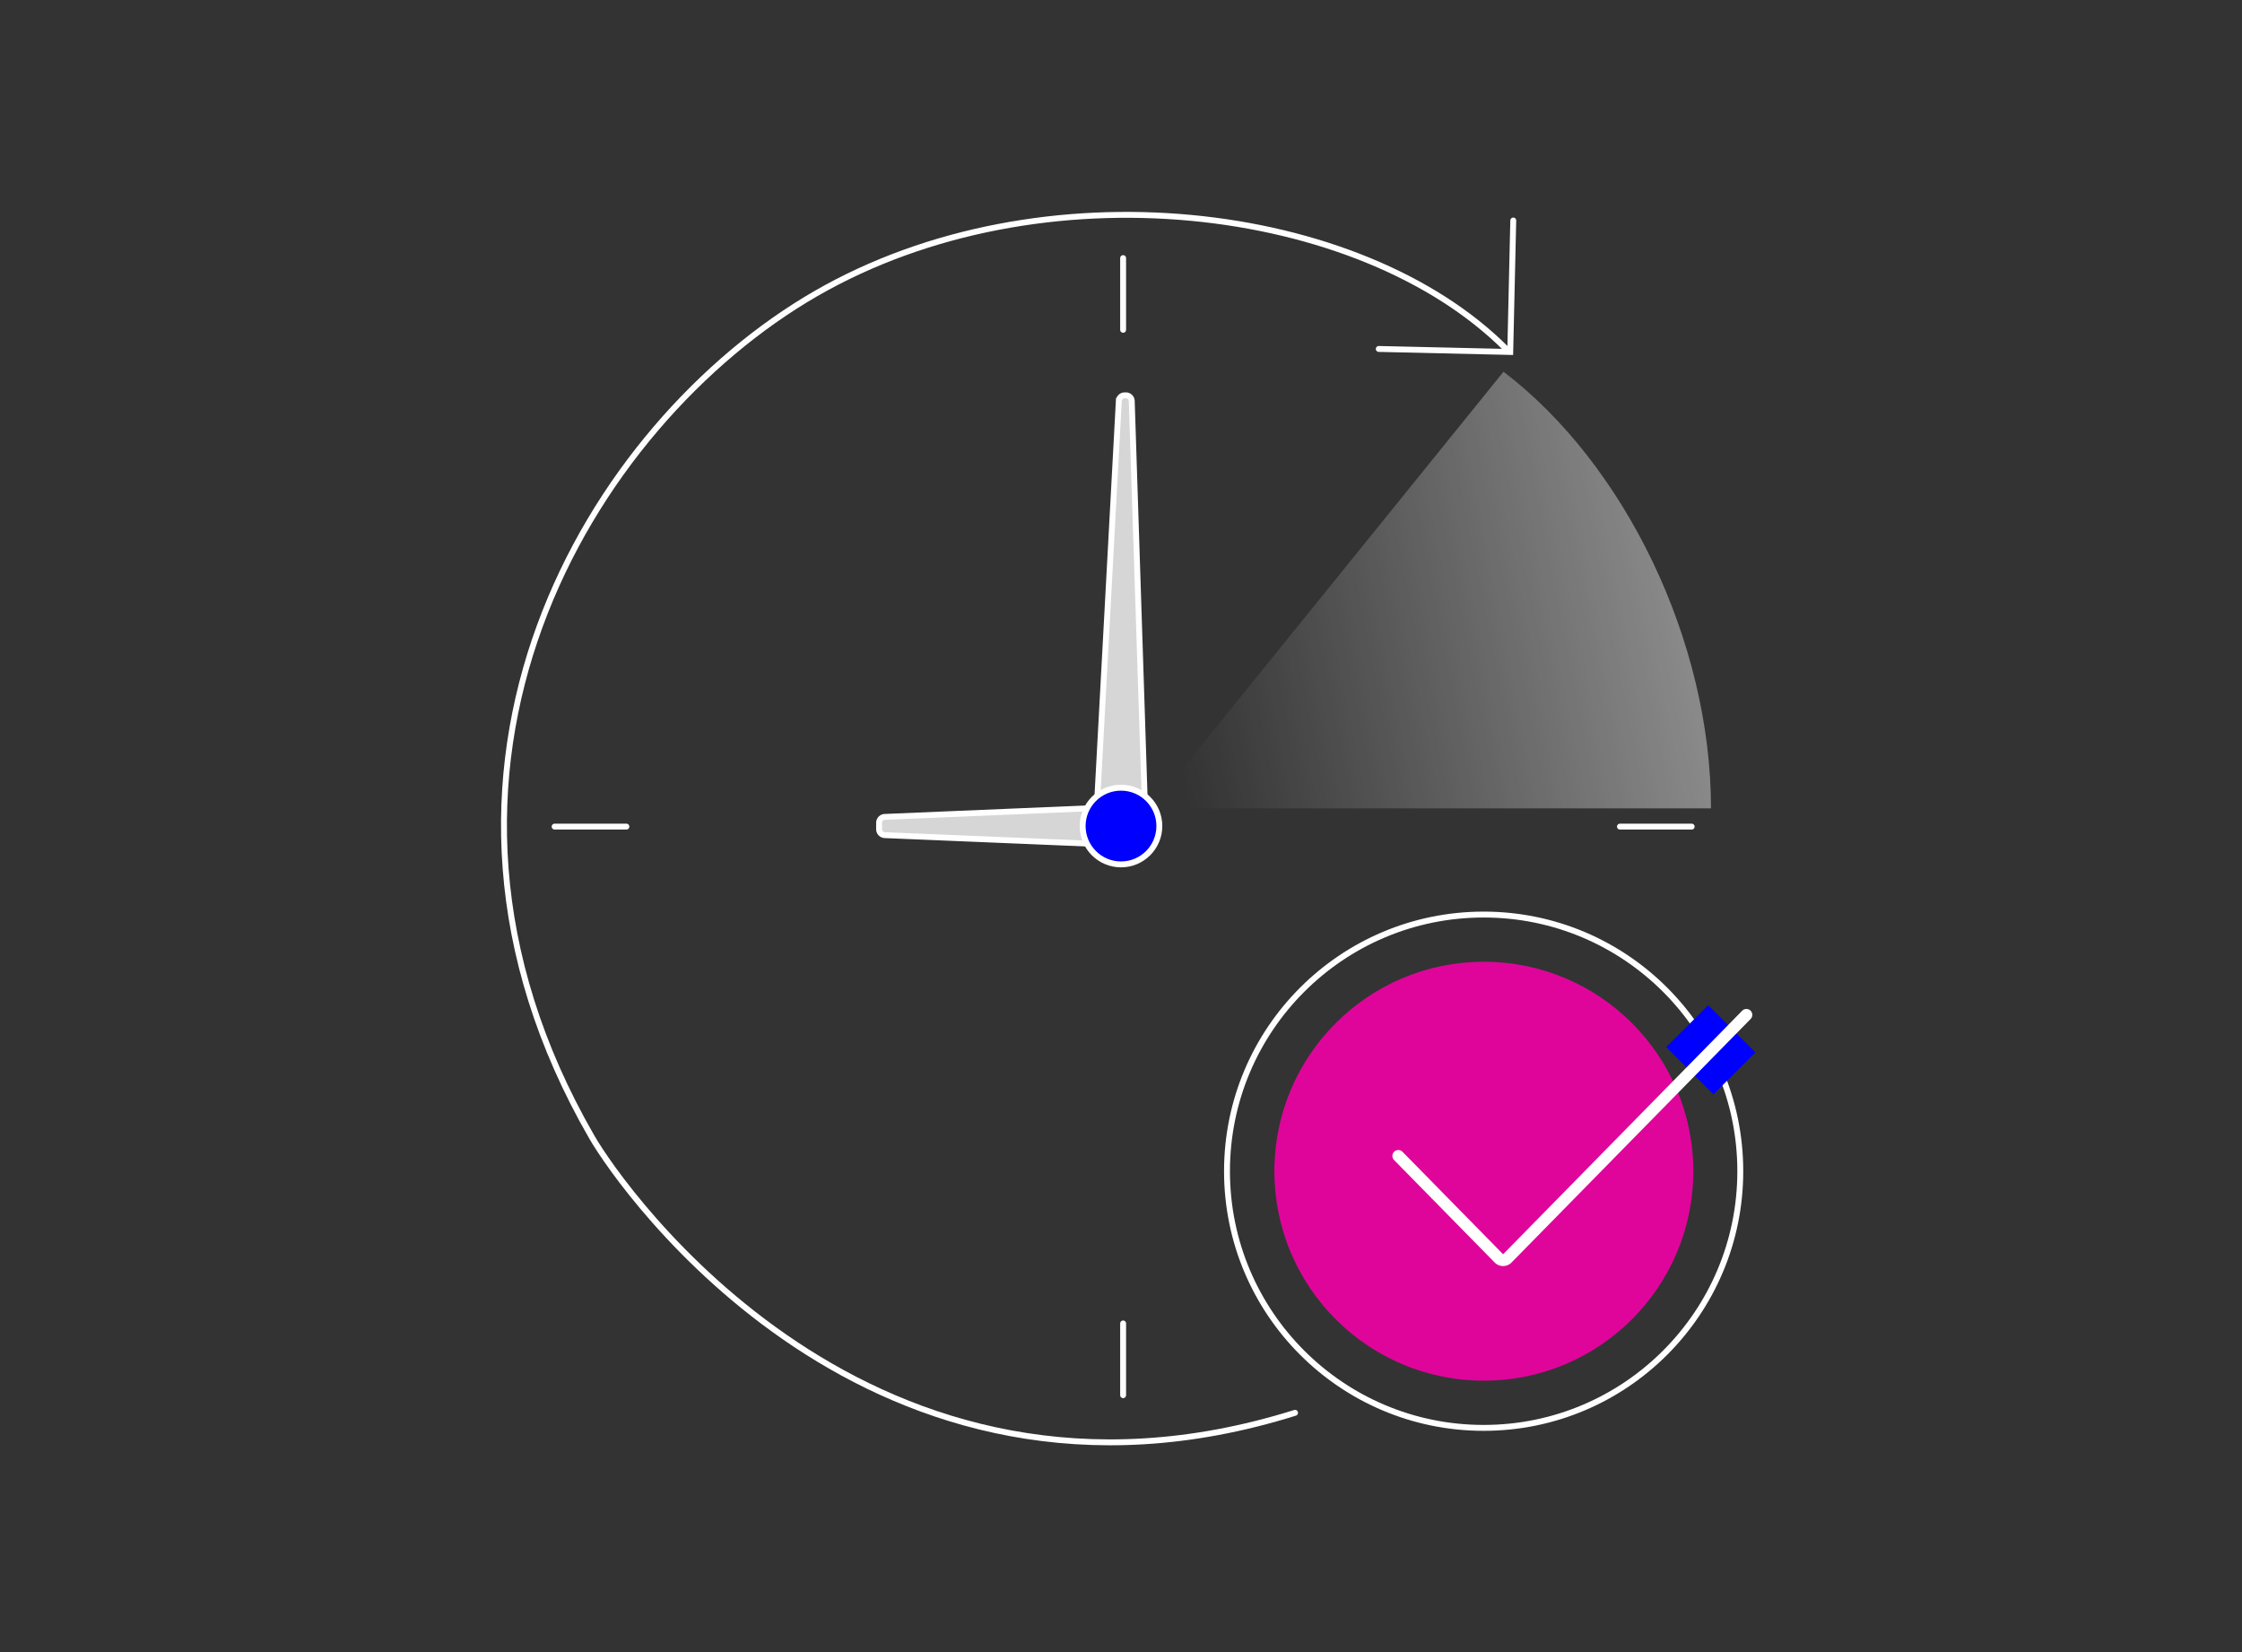 <?xml version="1.0" encoding="utf-8"?>
<svg xmlns="http://www.w3.org/2000/svg" xmlns:v="https://vecta.io/nano" width="380" height="280" fill="none">
  <rect width="100%" height="100%" fill="#333333" stroke="none"/>
  <path d="M194 135h-8l3.631-67.054a1 1 0 0 1 .998-.946h.194a1 1 0 0 1 .999.968L194 135zm-9.667 4.667c0 1.6.445 2.889.667 3.333l-35.042-1.46a1 1 0 0 1-.958-.999v-1.089a1 1 0 0 1 .958-1L184.333 137v2.667z" fill-opacity=".8" fill="#fff" stroke="#fff"/>
  <path d="M195 137h95c0-28.313-14.615-58.373-35.168-74L195 137z" fill="url(#A)" fill-opacity=".5"/>
  <g stroke="#fff">
    <path d="M190.36 43.741v12.157m0 168.403v12.157m96.363-96.363h-12.158m-168.402 0H94.005m161.267-80.976c-24.701-24.71-78.862-31.372-117.025-9.338s-73.921 80.61-37.921 142.964c5.108 8.847 47.258 69.245 119.174 46.703m14.19-180.307l22.282.512.512-22.281" stroke-linecap="round"/>
    <circle cx="251.465" cy="198.5" r="43.5"/>
  </g>
  <circle cx="251.5" cy="198.5" r="35.5" fill="#df059b"/>
  <g fill="#00f">
    <circle cx="190" cy="140" r="6.5" stroke="#fff"/>
    <path d="M289.522 170.355l8.006 8.006-7.104 7.104-8.006-8.006z"/>
  </g>
  <path d="M237 195.908l17.05 17.365a1 1 0 0 0 1.427 0L296 172" stroke="#fff" stroke-width="2" stroke-linecap="round"/>
  <defs>
    <linearGradient id="A" x1="297.764" y1="87.82" x2="195.669" y2="107.864" gradientUnits="userSpaceOnUse">
      <stop stop-color="#fff"/>
      <stop offset="1" stop-color="#fff" stop-opacity="0"/>
    </linearGradient>
  </defs>
</svg>